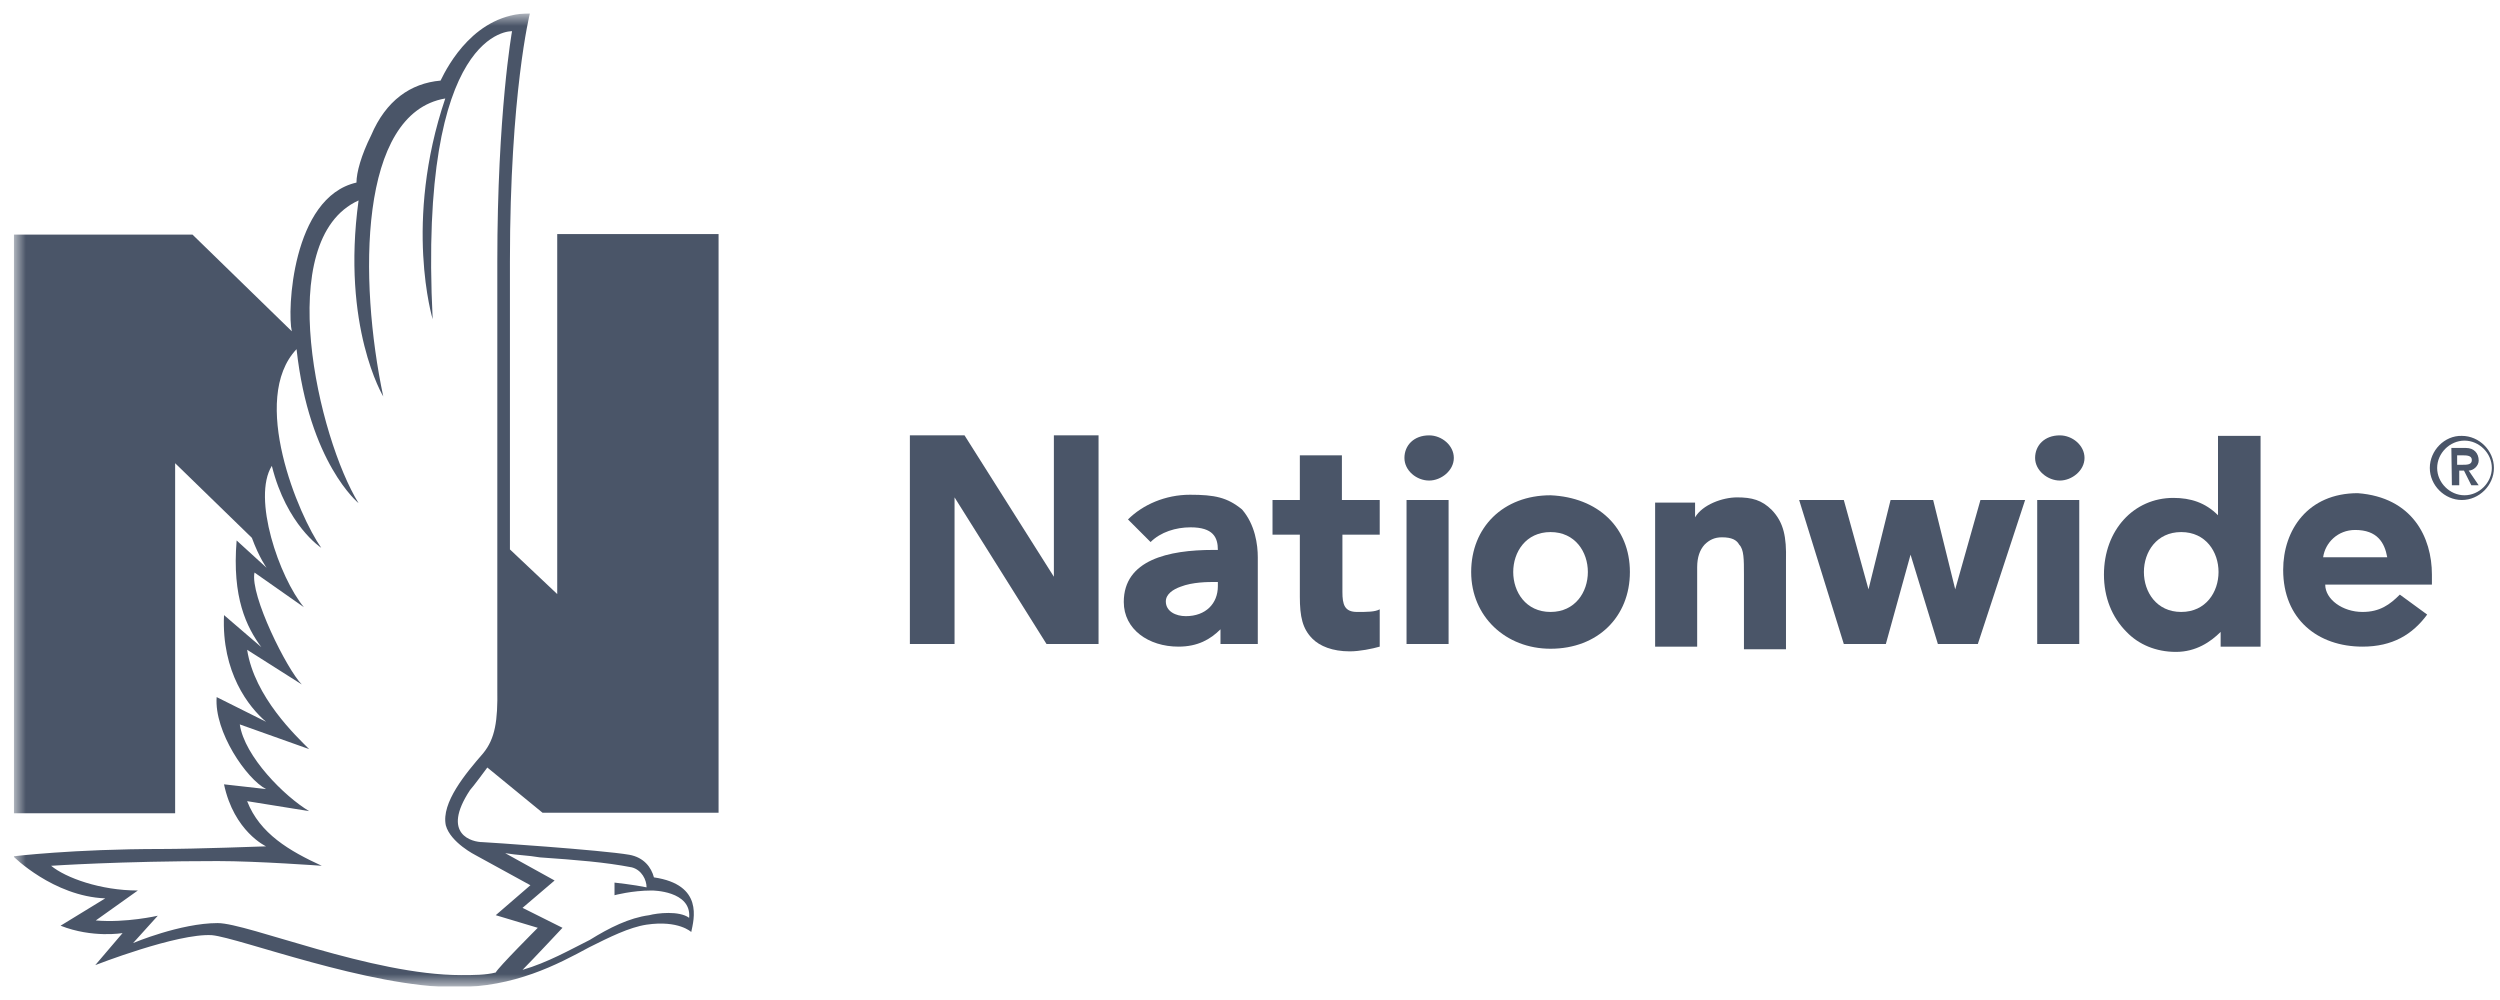 <svg xmlns="http://www.w3.org/2000/svg" fill="none" viewBox="0 0 145 58" height="58" width="145">
<g clip-path="url(#clip0_19211_329)">
<g clip-path="url(#clip1_19211_329)">
<mask height="58" width="145" y="0" x="0" maskUnits="userSpaceOnUse" style="mask-type:luminance" id="mask0_19211_329">
<path fill="white" d="M144.8 0.773H0.8V57.227H144.8V0.773Z"></path>
</mask>
<g mask="url(#mask0_19211_329)">
<path fill="#4A5568" d="M28.021 43.693C27.015 44.851 25.582 46.558 25.857 47.869C26.131 48.875 27.594 49.606 27.594 49.606L30.764 51.344L28.753 53.081L31.191 53.813C31.191 53.813 28.875 56.13 28.753 56.404C28.173 56.556 27.442 56.556 26.741 56.556C21.559 56.556 14.365 53.539 12.627 53.539C10.463 53.539 7.72 54.697 7.72 54.697L9.152 53.112C9.152 53.112 7.293 53.539 5.555 53.386L7.994 51.649C5.83 51.649 3.818 50.917 2.964 50.216C2.964 50.216 6.988 49.942 12.627 49.942C14.944 49.942 18.663 50.216 18.663 50.216C16.803 49.362 15.066 48.357 14.334 46.467L17.931 47.046C16.499 46.192 14.182 43.876 13.908 42.016L17.931 43.449C17.2 42.717 14.761 40.431 14.334 37.688L17.505 39.7C16.651 38.846 14.487 34.517 14.761 33.207L17.626 35.219C16.194 33.481 14.609 28.878 15.767 27.019C16.62 30.463 18.632 31.774 18.632 31.774C17.322 29.915 14.456 23.148 17.2 20.252C17.931 26.866 20.797 29.183 20.797 29.183C18.48 25.434 15.767 13.911 20.797 11.625C19.791 18.971 22.229 22.995 22.229 22.995C20.797 16.228 20.797 6.565 25.826 5.711C23.388 12.905 25.095 18.514 25.095 18.514C24.241 1.535 29.698 1.81 29.698 1.81C29.698 1.81 28.844 6.565 28.844 15.191V39.974C28.875 41.803 28.722 42.839 28.021 43.693ZM31.313 49.728C33.477 49.881 35.062 50.003 36.648 50.307C37.227 50.46 37.501 51.039 37.501 51.466C36.77 51.313 35.642 51.191 35.642 51.191V51.923C35.642 51.923 36.648 51.649 37.806 51.649C37.806 51.649 40.123 51.649 39.97 53.234C39.391 52.807 38.111 52.959 37.654 53.081C36.495 53.234 35.337 53.813 34.209 54.514C33.051 55.093 31.77 55.825 30.307 56.252C30.886 55.672 32.624 53.813 32.624 53.813L30.307 52.655L32.167 51.069L29.301 49.484C30.033 49.606 30.612 49.606 31.313 49.728ZM31.465 47.137H41.677V13.576H32.319V34.456L29.576 31.866V15.161C29.576 5.376 30.734 0.773 30.734 0.773C27.564 0.773 25.979 3.791 25.552 4.675C23.814 4.827 22.382 5.833 21.528 7.845C20.949 9.004 20.675 10.009 20.675 10.589C16.925 11.442 16.651 18.087 16.925 19.215L11.164 13.606H0.8V47.168H10.158V26.866L14.609 31.195C15.035 32.353 15.462 32.932 15.462 32.932L13.725 31.347C13.45 34.67 14.304 36.377 15.157 37.535L12.993 35.676C12.841 38.998 14.426 41.01 15.432 41.864L12.566 40.431C12.414 42.443 14.304 45.186 15.432 45.766L12.993 45.491C13.572 48.235 15.432 49.088 15.432 49.088C15.432 49.088 11.255 49.241 9.396 49.241C4.214 49.241 0.77 49.667 0.77 49.667C0.77 49.667 3.086 51.984 6.104 52.106L3.513 53.691C5.372 54.423 7.11 54.118 7.11 54.118L5.525 55.977C5.525 55.977 10.28 54.118 12.292 54.24C13.877 54.392 21.376 57.258 26.405 57.258C29.85 57.258 32.319 55.947 34.178 54.941C35.337 54.362 36.495 53.782 37.501 53.63C39.361 53.356 40.092 54.057 40.092 54.057C40.245 53.325 40.824 51.313 37.928 50.887C37.775 50.307 37.349 49.728 36.495 49.576C34.91 49.302 28.143 48.844 27.991 48.844C27.411 48.844 25.552 48.418 27.259 45.827C27.411 45.674 28.265 44.516 28.265 44.516L31.465 47.137Z"></path>
</g>
<path fill="#4A5568" d="M82.89 25.251C83.621 25.251 84.322 25.83 84.322 26.561C84.322 27.293 83.591 27.872 82.89 27.872C82.158 27.872 81.457 27.293 81.457 26.561C81.457 25.83 82.006 25.251 82.89 25.251Z"></path>
<path fill="#4A5568" d="M119.469 25.251C120.2 25.251 120.902 25.83 120.902 26.561C120.902 27.293 120.17 27.872 119.469 27.872C118.768 27.872 118.036 27.293 118.036 26.561C118.036 25.83 118.585 25.251 119.469 25.251Z"></path>
<path fill="#4A5568" d="M72.952 32.323V37.352H70.788V36.499C70.209 37.078 69.477 37.505 68.35 37.505C66.612 37.505 65.179 36.499 65.179 34.914C65.179 32.475 67.77 31.896 70.361 31.896H70.636C70.636 31.164 70.361 30.585 69.051 30.585C68.197 30.585 67.313 30.86 66.734 31.439L65.423 30.128C66.277 29.274 67.588 28.695 69.02 28.695C70.453 28.695 71.184 28.848 72.038 29.549C72.8 30.433 72.952 31.591 72.952 32.323ZM70.636 33.755H70.483C70.057 33.755 69.173 33.755 68.472 34.03C68.045 34.182 67.618 34.456 67.618 34.883C67.618 35.462 68.197 35.737 68.776 35.737C69.935 35.737 70.636 35.005 70.636 33.999V33.755Z"></path>
<path fill="#4A5568" d="M77.83 29V26.409H75.391V29H73.806V31.012H75.391V34.609C75.391 35.767 75.543 36.468 76.123 37.047C76.549 37.474 77.281 37.779 78.287 37.779C78.866 37.779 79.598 37.627 80.024 37.505V35.34C79.75 35.493 79.293 35.493 78.714 35.493C77.982 35.493 77.86 35.066 77.86 34.334V31.012H80.024V29H77.83Z"></path>
<path fill="#4A5568" d="M141.051 33.329V33.908H134.863C134.863 34.761 135.869 35.493 137.027 35.493C138.033 35.493 138.612 35.066 139.191 34.487L140.776 35.645C139.923 36.804 138.764 37.505 137.027 37.505C134.436 37.505 132.424 35.92 132.424 33.054C132.424 30.738 133.857 28.604 136.753 28.604C139.923 28.848 141.051 31.164 141.051 33.329ZM138.46 32.323C138.307 31.469 137.88 30.738 136.6 30.738C135.594 30.738 134.863 31.469 134.741 32.323H138.46Z"></path>
<path fill="#4A5568" d="M61.125 25.251V33.451L55.943 25.251H52.773V37.352H55.364V28.848L60.698 37.352H63.716V25.251H61.125Z"></path>
<path fill="#4A5568" d="M114.866 29L113.403 34.182L112.123 29H109.654L108.373 34.182L106.941 29H104.35L106.941 37.352H109.379L110.812 32.17L112.397 37.352H114.714L117.457 29H114.866Z"></path>
<path fill="#4A5568" d="M84.018 29H81.579V37.352H84.018V29Z"></path>
<path fill="#4A5568" d="M120.597 29H118.158V37.352H120.597V29Z"></path>
<path fill="#4A5568" d="M102.764 29.579C102.185 29 101.606 28.848 100.753 28.848C99.899 28.848 98.741 29.274 98.314 30.006V29.152H95.997V37.505H98.436V32.902C98.436 32.323 98.588 31.896 98.863 31.591C99.137 31.317 99.442 31.164 99.869 31.164C100.448 31.164 100.722 31.317 100.875 31.591C101.149 31.865 101.149 32.445 101.149 33.329V37.657H103.587V32.475C103.618 31.164 103.466 30.311 102.764 29.579Z"></path>
<path fill="#4A5568" d="M131.113 25.251V37.505H128.797V36.651C128.217 37.23 127.364 37.81 126.206 37.81C125.047 37.81 124.041 37.383 123.34 36.651C122.487 35.798 122.029 34.639 122.029 33.329C122.029 30.738 123.767 28.878 126.053 28.878C127.059 28.878 127.913 29.152 128.644 29.884V25.281H131.113V25.251ZM128.675 33.176C128.675 32.018 127.943 30.86 126.51 30.86C125.078 30.86 124.346 32.018 124.346 33.176C124.346 34.335 125.078 35.493 126.51 35.493C127.943 35.493 128.675 34.335 128.675 33.176Z"></path>
<path fill="#4A5568" d="M94.534 33.176C94.534 35.767 92.675 37.627 89.931 37.627C87.34 37.627 85.328 35.767 85.328 33.176C85.328 30.585 87.188 28.726 89.931 28.726C92.675 28.848 94.534 30.585 94.534 33.176ZM89.931 30.86C88.499 30.86 87.767 32.018 87.767 33.176C87.767 34.335 88.499 35.493 89.931 35.493C91.364 35.493 92.096 34.335 92.096 33.176C92.096 32.018 91.364 30.86 89.931 30.86Z"></path>
<path fill="#4A5568" d="M142.209 28.147H142.636V27.293H142.91L143.337 28.147H143.764L143.184 27.293C143.459 27.293 143.764 27.019 143.764 26.714C143.764 26.287 143.489 25.982 143.032 25.982H142.179L142.209 28.147ZM142.514 26.409H142.788C143.063 26.409 143.367 26.409 143.367 26.683C143.367 26.958 143.093 26.958 142.788 26.958H142.514V26.409ZM140.929 27.141C140.929 28.147 141.782 29 142.788 29C143.794 29 144.648 28.147 144.648 27.141C144.648 26.135 143.794 25.281 142.788 25.281C141.782 25.251 140.929 26.135 140.929 27.141ZM141.355 27.141C141.355 26.287 142.087 25.556 142.941 25.556C143.794 25.556 144.526 26.287 144.526 27.141C144.526 27.994 143.794 28.726 142.941 28.726C142.087 28.726 141.355 27.994 141.355 27.141Z"></path>
</g>
</g>
<defs>
<clipPath id="clip0_19211_329">
<rect transform="translate(0.8 0.773)" fill="white" height="56.454" width="144"></rect>
</clipPath>
<clipPath id="clip1_19211_329">
<rect transform="translate(0.8 0.773)" fill="white" height="56.454" width="144"></rect>
</clipPath>
</defs>
</svg>
